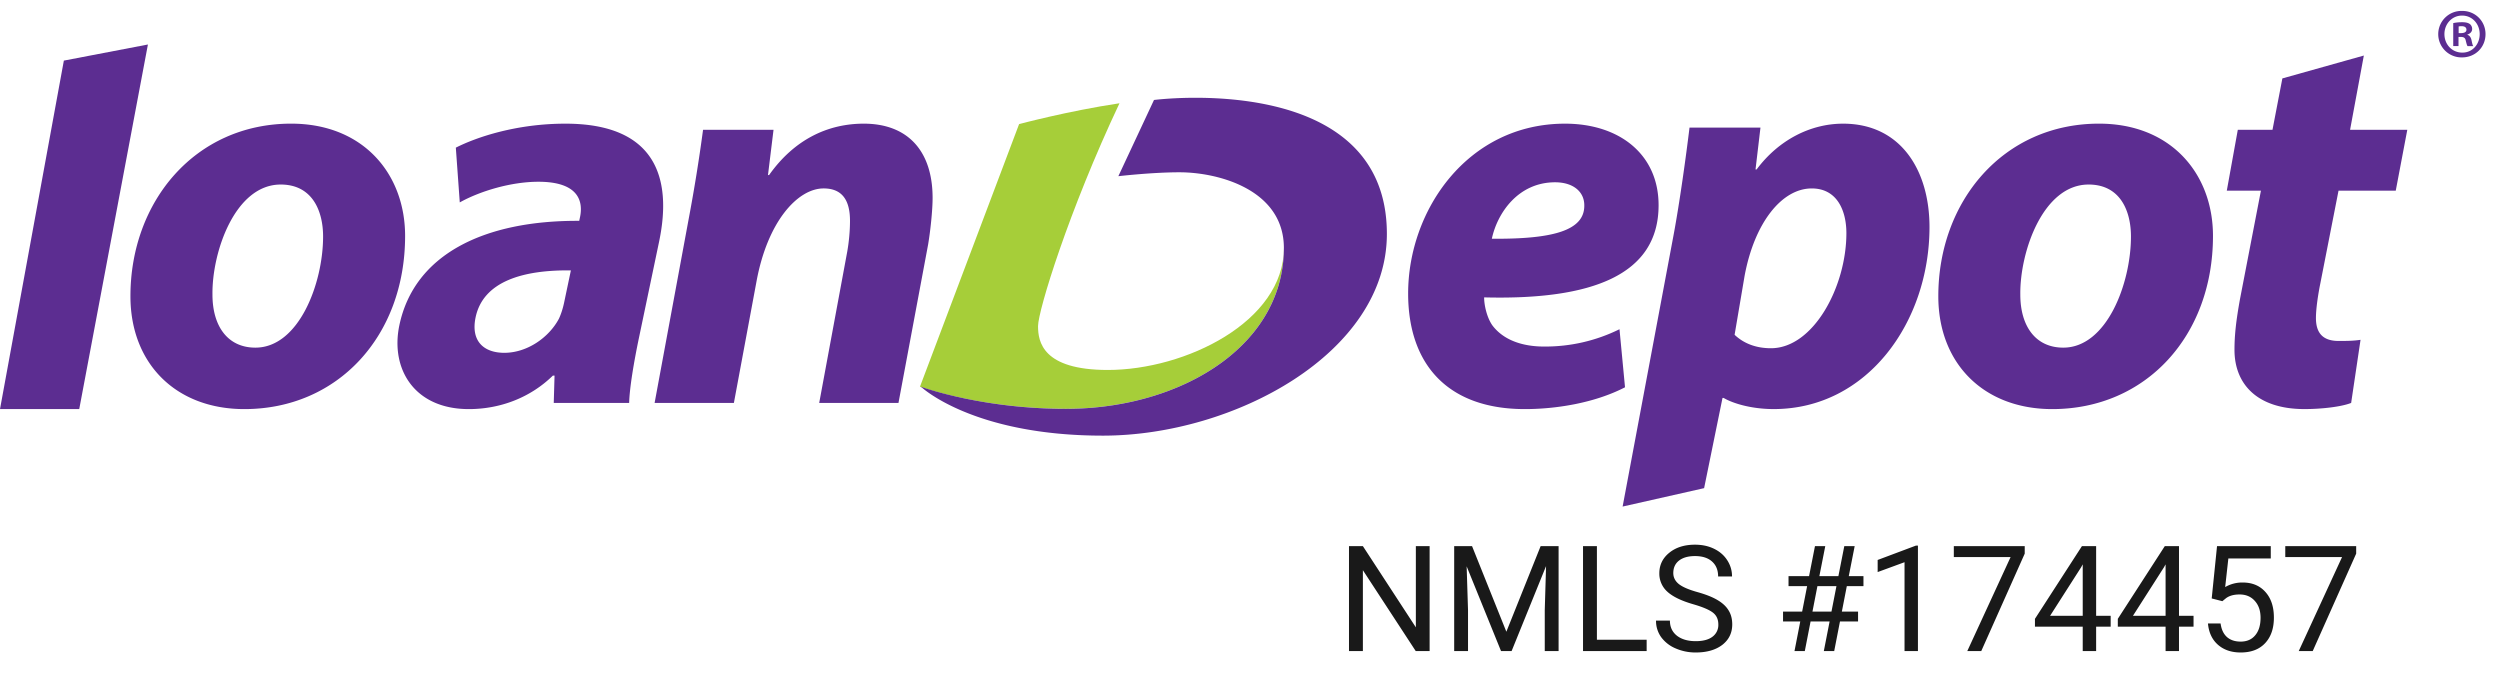 <svg xmlns="http://www.w3.org/2000/svg" width="144" height="40" fill="none"><g clip-path="url(#clip0)"><path fill="#5C2D91" d="M3.678 3.491L0 23.564h4.564L8.52 2.563l-4.843.928zM23.334 13.59c0 5.759-3.87 9.974-9.259 9.974-3.932 0-6.562-2.608-6.562-6.502 0-5.468 3.74-9.94 9.257-9.94 4.154 0 6.564 2.896 6.564 6.467zm-11.096 3.377c0 1.835.887 3.057 2.472 3.057 2.504 0 3.9-3.7 3.9-6.404 0-1.448-.604-2.991-2.442-2.991-2.633 0-3.963 3.894-3.93 6.338zM37.705 23.21l1.967-10.619a96.32 96.32 0 00.824-5.114h4.059l-.319 2.606h.064c1.46-2.06 3.393-2.96 5.454-2.96 2.537 0 3.964 1.577 3.964 4.278 0 .709-.127 1.9-.256 2.671l-1.71 9.138h-4.566l1.616-8.72c.097-.546.158-1.19.158-1.769 0-1.095-.38-1.867-1.519-1.867-1.493 0-3.235 1.9-3.869 5.373l-1.3 6.983h-4.567zM93.6 22.308c-1.807.934-4.058 1.256-5.768 1.256-4.44 0-6.723-2.573-6.723-6.66 0-4.794 3.425-9.781 9.037-9.781 3.137 0 5.389 1.77 5.389 4.697 0 4.02-3.838 5.47-10.049 5.309 0 .45.158 1.158.472 1.608.602.805 1.651 1.224 2.982 1.224a9.645 9.645 0 004.343-.998l.318 3.345zM91.255 11.82c0-.772-.635-1.32-1.681-1.32-2.126 0-3.328 1.77-3.644 3.251 3.55.03 5.325-.482 5.325-1.897v-.034zM93.463 29.178l2.931-15.62c.351-1.867.728-4.602.922-6.21h4.087l-.285 2.413h.063c1.271-1.705 3.109-2.638 4.979-2.638 3.361 0 4.979 2.735 4.979 5.952 0 5.47-3.583 10.488-8.972 10.488-1.271 0-2.348-.322-2.887-.643h-.063l-1.06 5.198-4.694 1.06zm6.45-9.894c.509.483 1.205.774 2.094.774 2.442 0 4.345-3.542 4.345-6.63 0-1.254-.508-2.574-1.997-2.574-1.714 0-3.3 1.964-3.869 5.051l-.573 3.38zM127.468 13.59c0 5.759-3.866 9.974-9.258 9.974-3.93 0-6.563-2.608-6.563-6.502 0-5.468 3.74-9.94 9.258-9.94 4.154 0 6.563 2.896 6.563 6.467zm-11.098 3.377c0 1.835.889 3.057 2.474 3.057 2.505 0 3.899-3.699 3.899-6.404 0-1.445-.601-2.991-2.438-2.991-2.636 0-3.966 3.894-3.935 6.338zM136.157 3.199l-.793 4.278h3.296l-.665 3.506h-3.296l-1.048 5.342c-.125.611-.253 1.448-.253 1.994 0 .772.317 1.32 1.301 1.32.411 0 .856 0 1.268-.066l-.541 3.636c-.569.226-1.711.354-2.692.354-2.727 0-4.028-1.447-4.028-3.41 0-.869.097-1.705.318-2.93l1.205-6.24h-1.966l.634-3.506h1.998l.569-2.96 4.693-1.318zM36.82 19.381c-.318 1.514-.556 2.96-.581 3.828h-4.343l.046-1.575h-.096c-1.28 1.253-3.006 1.93-4.843 1.93-3.141 0-4.525-2.318-4-4.827.857-4.086 4.882-6.047 10.36-6.017l.048-.224c.175-.838-.02-2.027-2.398-2.027-1.586 0-3.379.546-4.53 1.19l-.227-3.154c1.205-.61 3.491-1.382 6.315-1.382 5.167 0 6.168 3.089 5.395 6.787l-1.146 5.471zm-3.937-3.806c-2.764-.034-5.054.633-5.489 2.707-.285 1.37.476 2.04 1.654 2.04 1.316 0 2.574-.88 3.149-1.97.128-.28.228-.598.294-.913l.392-1.864z"/><path fill="#A6CE39" d="M52.99 22.274L58.7 7.148s2.811-.754 5.782-1.2c-2.925 6.197-4.691 11.951-4.691 12.839 0 .888.252 2.523 4.018 2.523 4.47 0 10.142-2.778 10.142-7.025 0 5.674-5.973 9.263-12.553 9.263-4.906 0-8.408-1.274-8.408-1.274z"/><path fill="#5C2D91" d="M73.951 14.285c0 5.674-5.973 9.264-12.553 9.264-4.906 0-8.354-1.275-8.354-1.275s2.953 2.819 10.485 2.819c7.531 0 16.355-4.748 16.355-11.619 0-9.46-13.414-7.715-13.414-7.715l-2.053 4.39s1.927-.225 3.523-.225c2.245 0 6.011 1.004 6.011 4.361zM141.827.629c.754 0 1.339.593 1.339 1.335 0 .756-.585 1.342-1.348 1.342a1.339 1.339 0 110-2.677h.009zm-.016.268c-.577 0-1.012.48-1.012 1.067 0 .594.435 1.066 1.028 1.066.578.008 1.003-.472 1.003-1.066 0-.586-.425-1.067-1.012-1.067h-.007zm-.201 1.758h-.304V1.33c.119-.025.288-.05.505-.05.248 0 .361.042.456.107a.364.364 0 01.129.284c0 .155-.113.27-.272.318v.017c.128.04.201.146.239.325.042.203.065.285.098.325h-.329c-.04-.049-.065-.162-.105-.317-.024-.147-.104-.211-.272-.211h-.145v.528zm.008-.748h.144c.169 0 .305-.057.305-.196 0-.122-.088-.203-.281-.203a.713.713 0 00-.168.016v.383z"/><path fill="#191919" d="M82.346 37.5h-.801l-3.043-4.657V37.5h-.8v-6.043h.8l3.051 4.678v-4.678h.793V37.5zM84.79 31.457l1.976 4.93 1.975-4.93h1.034V37.5h-.797v-2.353l.075-2.54-1.984 4.893h-.61l-1.98-4.88.079 2.527V37.5h-.797v-6.043h1.03zM91.983 36.848h2.864v.652h-3.665v-6.043h.8v5.391zM97.536 34.806c-.683-.196-1.181-.437-1.494-.722a1.393 1.393 0 01-.465-1.062c0-.476.19-.87.569-1.179.382-.313.877-.469 1.486-.469.415 0 .784.08 1.108.24.326.161.578.383.755.665.18.282.27.59.27.925h-.801c0-.365-.116-.651-.349-.859-.232-.21-.56-.315-.983-.315-.393 0-.7.087-.922.261-.218.172-.328.411-.328.718 0 .246.104.455.312.627.21.169.565.324 1.066.465.504.14.897.297 1.179.469.285.169.495.366.63.593.14.227.208.494.208.801 0 .49-.19.883-.572 1.18-.382.292-.893.439-1.532.439a2.86 2.86 0 01-1.162-.237 1.984 1.984 0 01-.834-.655 1.603 1.603 0 01-.29-.943h.8c0 .366.135.655.403.868.271.21.632.315 1.083.315.42 0 .743-.085.967-.257a.836.836 0 00.336-.701c0-.296-.103-.525-.311-.685-.208-.163-.584-.324-1.129-.482zM105.385 35.798h-1.096l-.332 1.702h-.594l.332-1.702h-.992v-.568h1.1l.287-1.47h-1.071v-.576h1.183l.34-1.727h.593l-.34 1.727h1.096l.34-1.727h.598l-.34 1.727h.846v.577h-.959l-.286 1.469h.934v.568h-1.042l-.332 1.702h-.598l.333-1.702zm-.988-.568h1.095l.287-1.47h-1.096l-.286 1.47zM110.473 37.5h-.772v-5.117l-1.548.568v-.697l2.2-.826h.12V37.5zM116.624 31.889l-2.503 5.611h-.805l2.494-5.412h-3.27v-.631h4.084v.432zM120.737 35.47h.838v.627h-.838V37.5h-.772v-1.403h-2.752v-.452l2.706-4.188h.818v4.014zm-2.652 0h1.88v-2.963l-.091.166-1.789 2.797zM125.51 35.47h.838v.627h-.838V37.5h-.772v-1.403h-2.752v-.452l2.706-4.188h.818v4.014zm-2.652 0h1.88v-2.963l-.092.166-1.788 2.797zM127.394 34.47l.307-3.013h3.096v.71h-2.444l-.183 1.648a1.949 1.949 0 011.009-.262c.55 0 .988.183 1.311.548.324.362.486.853.486 1.473 0 .623-.169 1.114-.507 1.474-.334.356-.803.535-1.407.535-.534 0-.969-.148-1.307-.444-.337-.296-.53-.706-.577-1.229h.727c.047.346.17.608.369.785.199.174.462.261.788.261.357 0 .637-.121.839-.365.205-.243.307-.58.307-1.008 0-.404-.111-.728-.332-.972-.219-.246-.511-.37-.876-.37-.335 0-.597.074-.788.22l-.204.167-.614-.158zM135.716 31.889l-2.503 5.611h-.805l2.494-5.412h-3.27v-.631h4.084v.432z"/></g><defs><clipPath id="clip0"><path fill="#fff" d="M0 0h144v40H0z"/></clipPath></defs></svg>